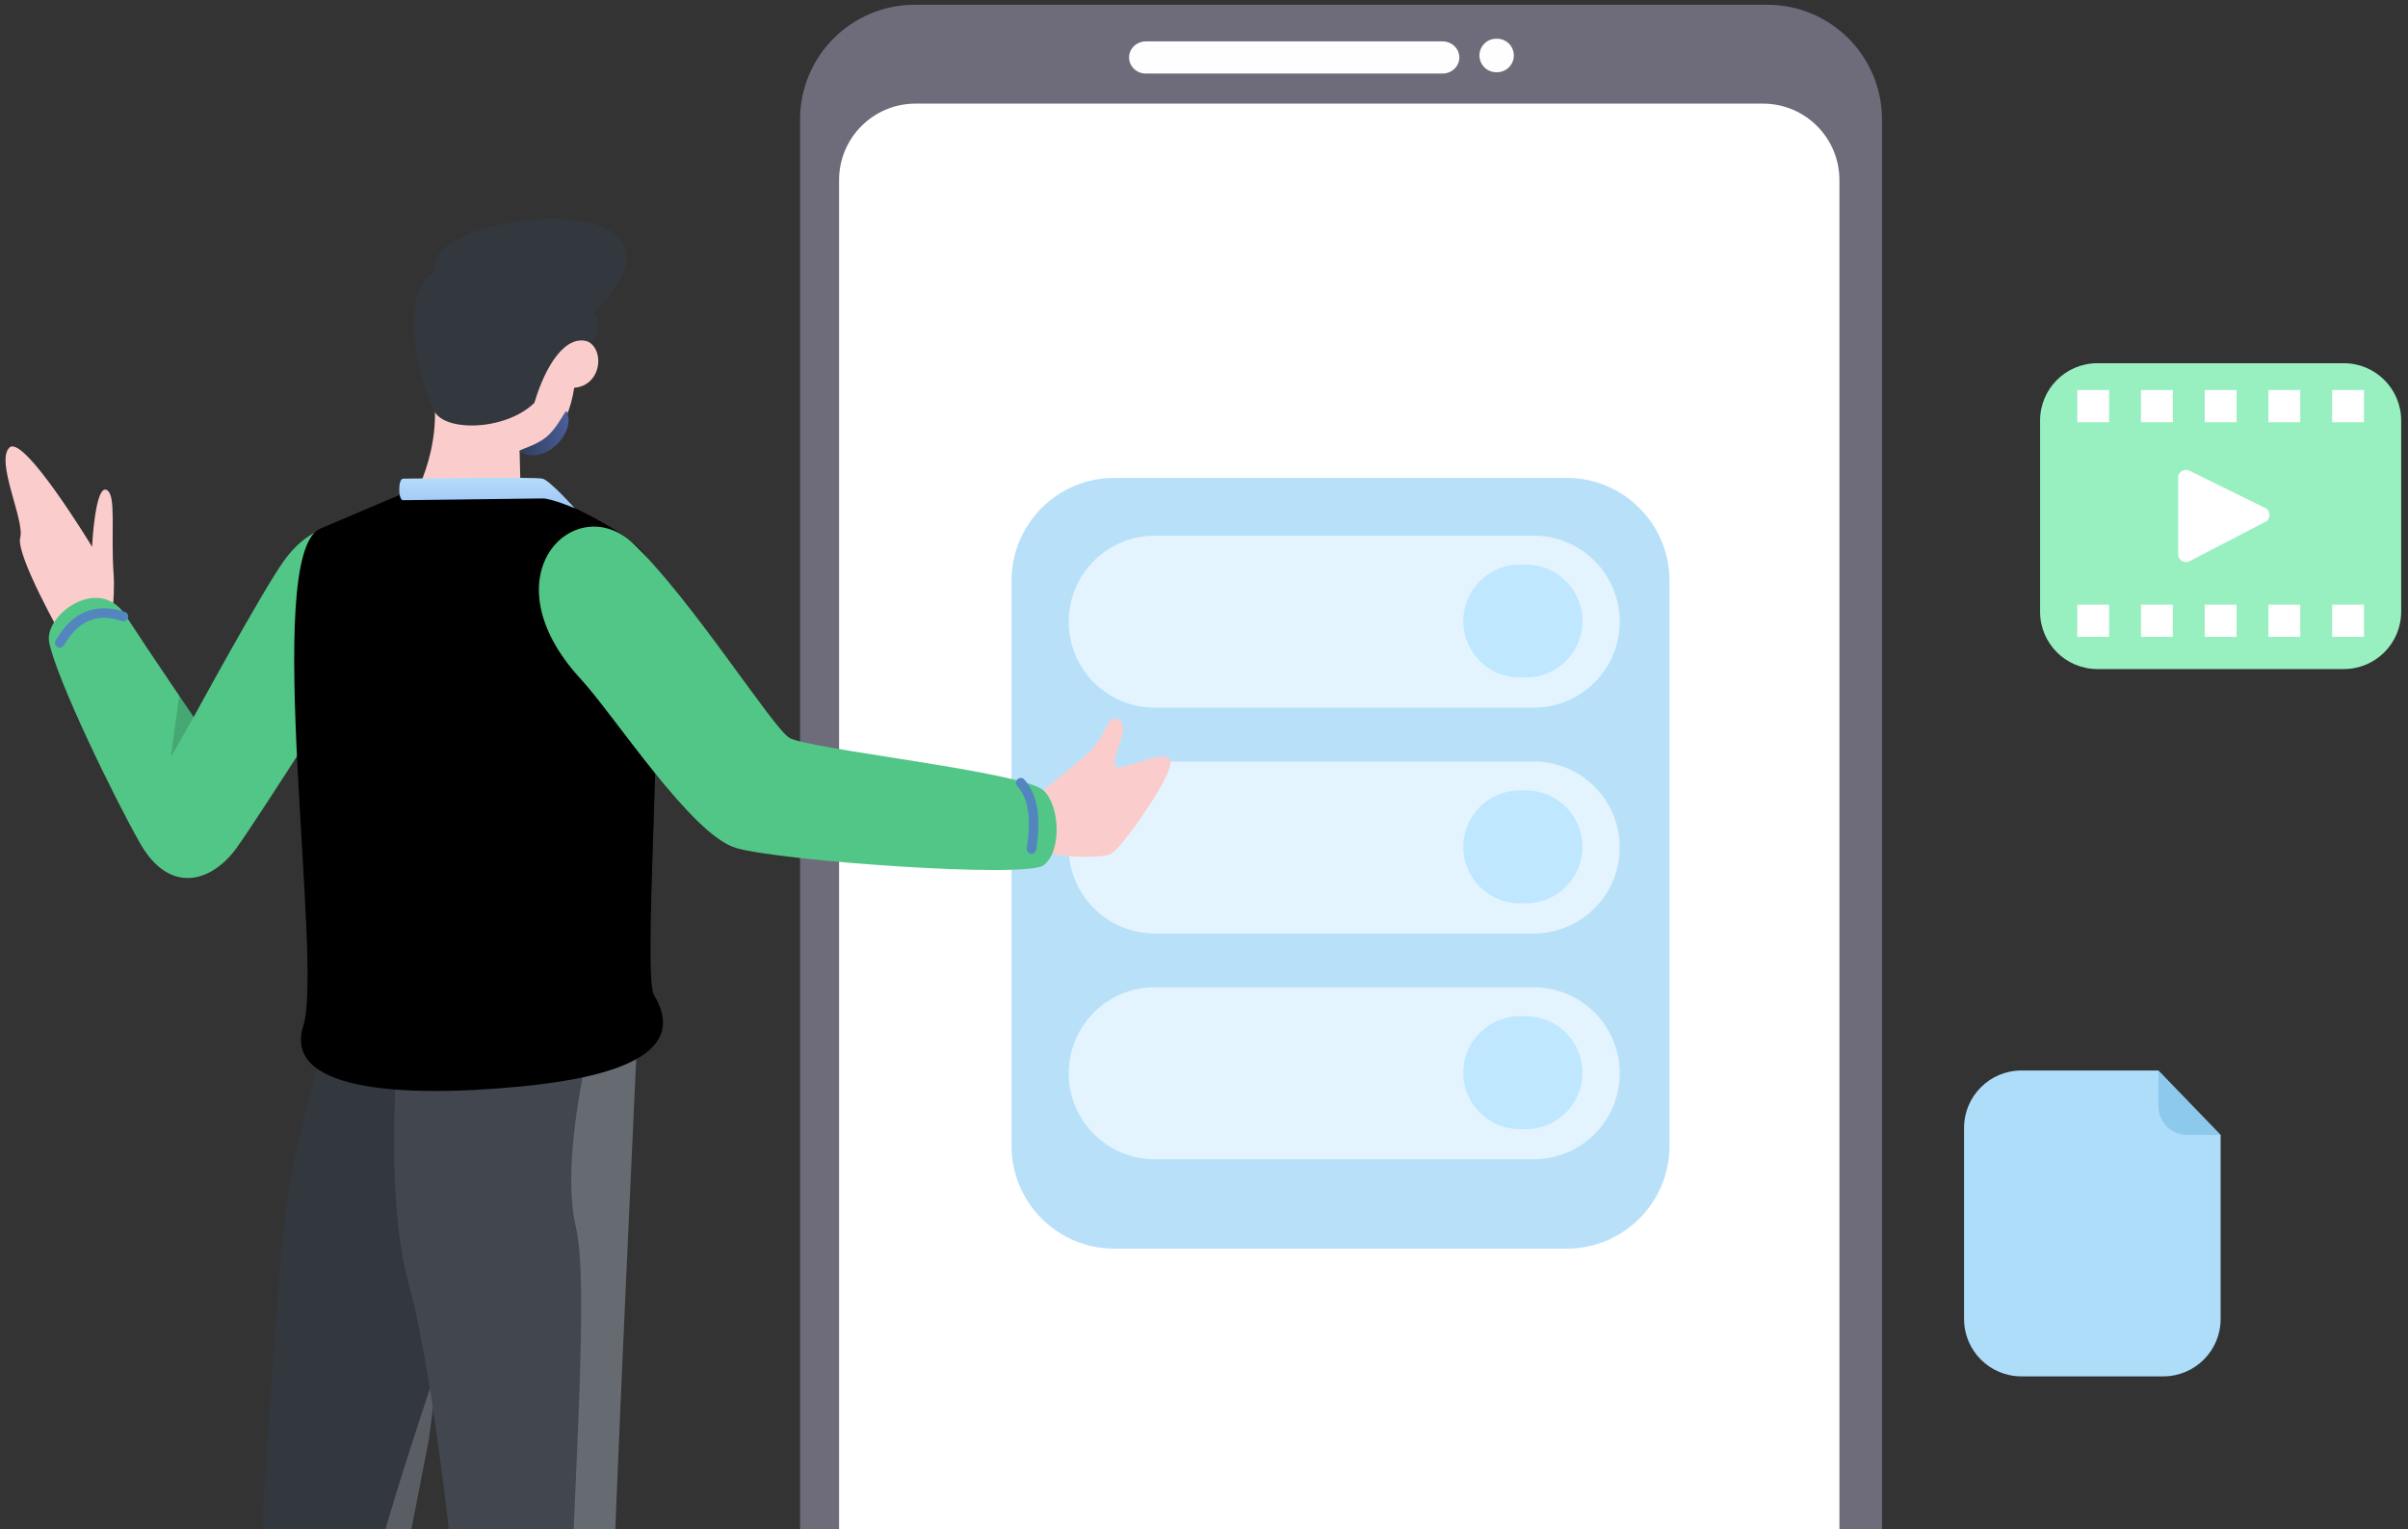 <svg width="252" height="160" viewBox="0 0 252 160" fill="none" xmlns="http://www.w3.org/2000/svg">
<rect x="0" y="0" width="252" height="160" fill="#333333" stroke="none"/>
<path fill-rule="evenodd" clip-rule="evenodd" d="M83.727 12.5C83.727 5.873 89.099 0.5 95.727 0.5H184.954C191.581 0.5 196.954 5.873 196.954 12.5V210.211C196.954 224.094 185.699 235.348 171.817 235.348H108.864C94.981 235.348 83.727 224.094 83.727 210.211V12.5Z" fill="#6E6B7B"/>
<path fill-rule="evenodd" clip-rule="evenodd" d="M87.81 18.841C87.81 14.423 91.392 10.841 95.81 10.841H184.499C188.917 10.841 192.499 14.423 192.499 18.841V209.57C192.499 219.799 184.206 228.092 173.977 228.092H106.332C96.103 228.092 87.81 219.799 87.81 209.57V18.841Z" fill="white"/>
<mask id="mask0" mask-type="alpha" maskUnits="userSpaceOnUse" x="87" y="10" width="106" height="219">
<path fill-rule="evenodd" clip-rule="evenodd" d="M87.81 18.841C87.81 14.423 91.392 10.841 95.81 10.841H184.499C188.917 10.841 192.499 14.423 192.499 18.841V209.57C192.499 219.799 184.206 228.092 173.977 228.092H106.332C96.103 228.092 87.81 219.799 87.81 209.57V18.841Z" fill="white"/>
</mask>
<g mask="url(#mask0)">
</g>
<path d="M150.967 4.331C151.936 4.331 152.721 5.084 152.721 6.014C152.721 6.922 151.97 7.663 151.032 7.695L150.967 7.696H119.912C118.944 7.696 118.159 6.943 118.159 6.014C118.159 5.105 118.909 4.365 119.848 4.332L119.912 4.331H150.967Z" fill="#FEFEFE"/>
<path d="M156.671 4.051C157.64 4.051 158.425 4.835 158.425 5.803C158.425 6.75 157.674 7.521 156.735 7.555L156.671 7.556H156.579C155.61 7.556 154.825 6.771 154.825 5.803C154.825 4.857 155.576 4.085 156.515 4.052L156.579 4.051H156.671Z" fill="#FEFEFE"/>
<path fill-rule="evenodd" clip-rule="evenodd" d="M205.542 118C205.542 114.686 208.228 112 211.542 112H225.883L232.391 118.737V138C232.391 141.314 229.705 144 226.391 144H211.542C208.228 144 205.542 141.314 205.542 138V118Z" fill="#AEDDF9"/>
<path opacity="0.34" d="M232.391 118.737H228.883C227.226 118.737 225.883 117.394 225.883 115.737V112L232.391 118.737Z" fill="#4EA3D6"/>
<path fill-rule="evenodd" clip-rule="evenodd" d="M174.713 60.752C174.713 54.814 169.9 50 163.961 50H116.609C110.671 50 105.857 54.814 105.857 60.752V119.888C105.857 125.826 110.671 130.64 116.609 130.64H163.961C169.9 130.64 174.713 125.826 174.713 119.888V60.752Z" fill="#B8E1F9"/>
<path fill-rule="evenodd" clip-rule="evenodd" d="M169.505 65.041C169.505 60.074 165.479 56.048 160.512 56.048H120.838C115.871 56.048 111.845 60.074 111.845 65.041C111.845 70.008 115.871 74.034 120.838 74.034H160.512C165.479 74.034 169.505 70.008 169.505 65.041Z" fill="#E3F4FF"/>
<path fill-rule="evenodd" clip-rule="evenodd" d="M165.607 64.978C165.607 61.716 162.963 59.072 159.701 59.072L159.04 59.072C155.778 59.072 153.134 61.716 153.134 64.978C153.134 68.24 155.778 70.885 159.04 70.885H159.701C162.963 70.885 165.607 68.24 165.607 64.978Z" fill="#BFE7FF"/>
<path fill-rule="evenodd" clip-rule="evenodd" d="M169.505 88.666C169.505 83.699 165.479 79.673 160.512 79.673H120.838C115.871 79.673 111.845 83.699 111.845 88.666C111.845 93.633 115.871 97.659 120.838 97.659H160.512C165.479 97.659 169.505 93.633 169.505 88.666Z" fill="#E3F4FF"/>
<path fill-rule="evenodd" clip-rule="evenodd" d="M165.607 88.603C165.607 85.341 162.963 82.697 159.701 82.697H159.04C155.778 82.697 153.134 85.341 153.134 88.603C153.134 91.865 155.778 94.51 159.04 94.51H159.701C162.963 94.51 165.607 91.865 165.607 88.603Z" fill="#BFE7FF"/>
<path fill-rule="evenodd" clip-rule="evenodd" d="M169.505 112.291C169.505 107.324 165.479 103.298 160.512 103.298H120.838C115.871 103.298 111.845 107.324 111.845 112.291C111.845 117.258 115.871 121.284 120.838 121.284H160.512C165.479 121.284 169.505 117.258 169.505 112.291Z" fill="#E3F4FF"/>
<path fill-rule="evenodd" clip-rule="evenodd" d="M165.607 112.228C165.607 108.966 162.963 106.322 159.701 106.322H159.04C155.778 106.322 153.134 108.966 153.134 112.228C153.134 115.49 155.778 118.135 159.04 118.135H159.701C162.963 118.135 165.607 115.49 165.607 112.228Z" fill="#BFE7FF"/>
<path fill-rule="evenodd" clip-rule="evenodd" d="M213.497 44C213.497 40.686 216.183 38 219.497 38H245.285C248.598 38 251.285 40.686 251.285 44V64C251.285 67.314 248.598 70 245.285 70H219.497C216.183 70 213.497 67.314 213.497 64V44Z" fill="#98EFBF"/>
<path fill-rule="evenodd" clip-rule="evenodd" d="M229.122 49.245C228.58 48.979 227.945 49.373 227.945 49.978V57.99C227.945 58.602 228.594 58.997 229.138 58.715L237.068 54.603C237.663 54.295 237.654 53.441 237.053 53.146L229.122 49.245Z" fill="white"/>
<rect x="217.387" y="40.807" width="3.334" height="3.368" fill="white"/>
<rect x="224.055" y="40.807" width="3.334" height="3.368" fill="white"/>
<rect x="230.724" y="40.807" width="3.334" height="3.368" fill="white"/>
<rect x="237.392" y="40.807" width="3.334" height="3.368" fill="white"/>
<rect x="244.061" y="40.807" width="3.334" height="3.368" fill="white"/>
<rect x="217.387" y="63.263" width="3.334" height="3.368" fill="white"/>
<rect x="224.055" y="63.263" width="3.334" height="3.368" fill="white"/>
<rect x="230.724" y="63.263" width="3.334" height="3.368" fill="white"/>
<rect x="237.392" y="63.263" width="3.334" height="3.368" fill="white"/>
<rect x="244.061" y="63.263" width="3.334" height="3.368" fill="white"/>
<path fill-rule="evenodd" clip-rule="evenodd" d="M52.92 107.198C52.92 107.198 42.362 165.652 40.511 171.74C38.66 177.827 33.526 223.611 33.526 223.611L22.436 223.643C22.436 223.643 22.2 188.399 23.32 182.734C24.44 177.07 26.969 167.742 26.969 167.742C26.969 167.742 28.848 133.876 29.972 125.976C31.095 118.076 34.703 106.367 34.703 106.367L52.92 107.198Z" fill="#33373E"/>
<path fill-rule="evenodd" clip-rule="evenodd" d="M44.885 150.56L45.898 142.604L45.157 144.795C41.466 155.769 38.957 164.288 37.628 170.351C36.511 175.454 36.276 184.263 36.923 196.778L37.66 190.646C38.721 181.961 39.753 174.339 40.483 171.833L40.555 171.59C41.241 169.21 42.949 160.674 44.885 150.56Z" fill="white" fill-opacity="0.192"/>
<path fill-rule="evenodd" clip-rule="evenodd" d="M42.81 134.503C45.7 144.854 48.057 170.132 48.057 170.132C48.057 170.132 48.323 172.795 47.171 180.171C46.02 187.548 50.557 223.442 50.557 223.442L62.501 223.466C62.501 223.466 63.975 175.246 64.045 170.174C64.154 162.266 66.736 107.44 66.736 107.44L41.895 106.879C41.895 106.879 39.919 124.152 42.81 134.503Z" fill="#42474F"/>
<path fill-rule="evenodd" clip-rule="evenodd" d="M60.226 128.189L60.273 128.391C61.989 135.557 59.046 167.311 59.884 174.862L60.218 177.563C60.8 182.417 61.786 191.267 63.174 204.112L63.475 193.36C63.752 183.142 63.987 173.528 64.038 170.603L64.045 170.174C64.154 162.266 66.736 107.44 66.736 107.44L62.089 107.336L61.886 108.223C59.835 117.307 59.281 123.963 60.226 128.189Z" fill="white" fill-opacity="0.192"/>
<path fill-rule="evenodd" clip-rule="evenodd" d="M60.83 35.519C63.403 35.801 63.22 40.334 60.088 40.57C59.448 44.94 57.165 47.021 54.382 47.262L54.536 53.871L42.225 53.864C42.225 53.864 45.691 49.195 45.519 42.804C45.346 36.412 45.635 30.407 45.635 30.407L61.581 30.694L60.83 35.519Z" fill="#FBCCCC"/>
<path fill-rule="evenodd" clip-rule="evenodd" d="M62.065 32.827C63.174 33.364 62.291 35.791 61.729 35.791C59.152 34.769 57.015 38.446 55.929 42.139C52.844 45.172 46.029 45.239 45.325 42.702C42.659 37.146 42.529 29.113 45.639 28.492C43.197 22.036 76.175 18.659 62.065 32.827Z" fill="#33373E"/>
<path fill-rule="evenodd" clip-rule="evenodd" d="M59.31 43.046C59.184 42.768 58.428 44.673 57.208 45.695C55.944 46.752 54.047 47.062 54.381 47.262C56.945 48.801 60.342 45.314 59.31 43.046Z" fill="url(#paint0_linear)"/>
<path fill-rule="evenodd" clip-rule="evenodd" d="M11.524 66.206C11.524 66.206 12.063 62.531 11.892 60.113C11.576 55.641 12.18 51.868 11.203 51.282C9.95 50.529 9.637 57.206 9.637 57.206C9.637 57.206 2.481 45.398 0.989 46.825C-0.503 48.251 2.609 54.457 2.116 56.251C1.622 58.045 6.553 66.724 6.553 66.724L11.524 66.206Z" fill="#FBCCCC"/>
<path fill-rule="evenodd" clip-rule="evenodd" d="M37.978 68.329C37.978 68.329 27.138 85.42 24.744 88.734C22.232 92.21 17.796 93.75 14.648 88.204C11.863 83.298 5.901 71.014 5.146 67.195C4.583 64.346 10.35 60.1 13.121 64.357C15.893 68.614 20.269 75.016 20.269 75.016C20.269 75.016 27.467 61.798 29.711 58.679C35.762 50.269 44.981 57.821 37.978 68.329Z" fill="#52C686"/>
<path fill-rule="evenodd" clip-rule="evenodd" d="M20.27 75.016L17.888 79.173L18.756 72.757L20.27 75.016Z" fill="black" fill-opacity="0.16"/>
<path d="M12.919 64.495C10.401 63.688 8.095 64.117 6.255 67.258" stroke="#5386BF" stroke-linecap="round"/>
<path fill-rule="evenodd" clip-rule="evenodd" d="M43.173 51.208L55.925 51.29L56.447 51.5C58.551 52.361 66.363 55.711 67.819 58.58C70.251 63.375 67.047 101.789 68.443 104.107C71.39 108.997 67.541 112.369 54.751 113.645L54.361 113.683C41.259 114.929 29.636 113.908 31.745 107.317C33.855 100.724 27.4 58.266 33.453 55.333L43.173 51.208Z" fill="black"/>
<path fill-rule="evenodd" clip-rule="evenodd" d="M56.925 60.937C55.036 65.039 58.789 75.715 68.183 92.965L68.299 89.112C68.606 79.493 69.059 67.768 68.491 61.868C62.558 57.389 58.703 57.078 56.925 60.937Z" fill="black" fill-opacity="0.16"/>
<path fill-rule="evenodd" clip-rule="evenodd" d="M56.783 50.082C55.99 49.867 42.705 50.082 42.178 50.082C41.65 50.082 41.65 52.334 42.178 52.334C42.5 52.334 46.62 52.273 56.784 52.15C57.701 52.139 60.148 53.173 60.148 53.173C60.148 53.173 57.576 50.298 56.783 50.082Z" fill="url(#paint1_linear)"/>
<path fill-rule="evenodd" clip-rule="evenodd" d="M108.245 89.154C108.245 89.154 115.193 90.254 116.504 89.174C117.815 88.095 123.035 80.759 122.465 79.496C121.895 78.234 117.131 80.904 116.725 80.101C116.204 79.07 118.897 75.391 116.537 75.176C115.929 75.121 115.5 77.385 113.788 78.877C112.077 80.369 107.946 83.678 107.946 83.678L108.245 89.154Z" fill="#FBCCCC"/>
<path fill-rule="evenodd" clip-rule="evenodd" d="M66.257 56.858C72.262 62.55 80.763 75.991 82.575 77.175C84.387 78.359 107.048 80.748 109.182 82.675C110.964 84.286 111.124 89.186 109.182 90.545C107.239 91.904 81.724 90.082 77.045 88.724C72.366 87.366 64.351 74.919 60.77 71.034C50.758 60.17 60.253 51.167 66.257 56.858Z" fill="#52C686"/>
<path d="M106.824 81.886C107.946 83.194 108.512 85.1 107.946 88.823" stroke="#5386BF" stroke-linecap="round"/>
<defs>
<linearGradient id="paint0_linear" x1="61.12" y1="50.137" x2="51.41" y2="51.657" gradientUnits="userSpaceOnUse">
<stop stop-color="#4D63A0"/>
<stop offset="1" stop-color="#222735"/>
</linearGradient>
<linearGradient id="paint1_linear" x1="93.773" y1="45.444" x2="93.736" y2="61.099" gradientUnits="userSpaceOnUse">
<stop stop-color="#D7FFFF"/>
<stop offset="1" stop-color="#648BF0"/>
</linearGradient>
</defs>
</svg>
